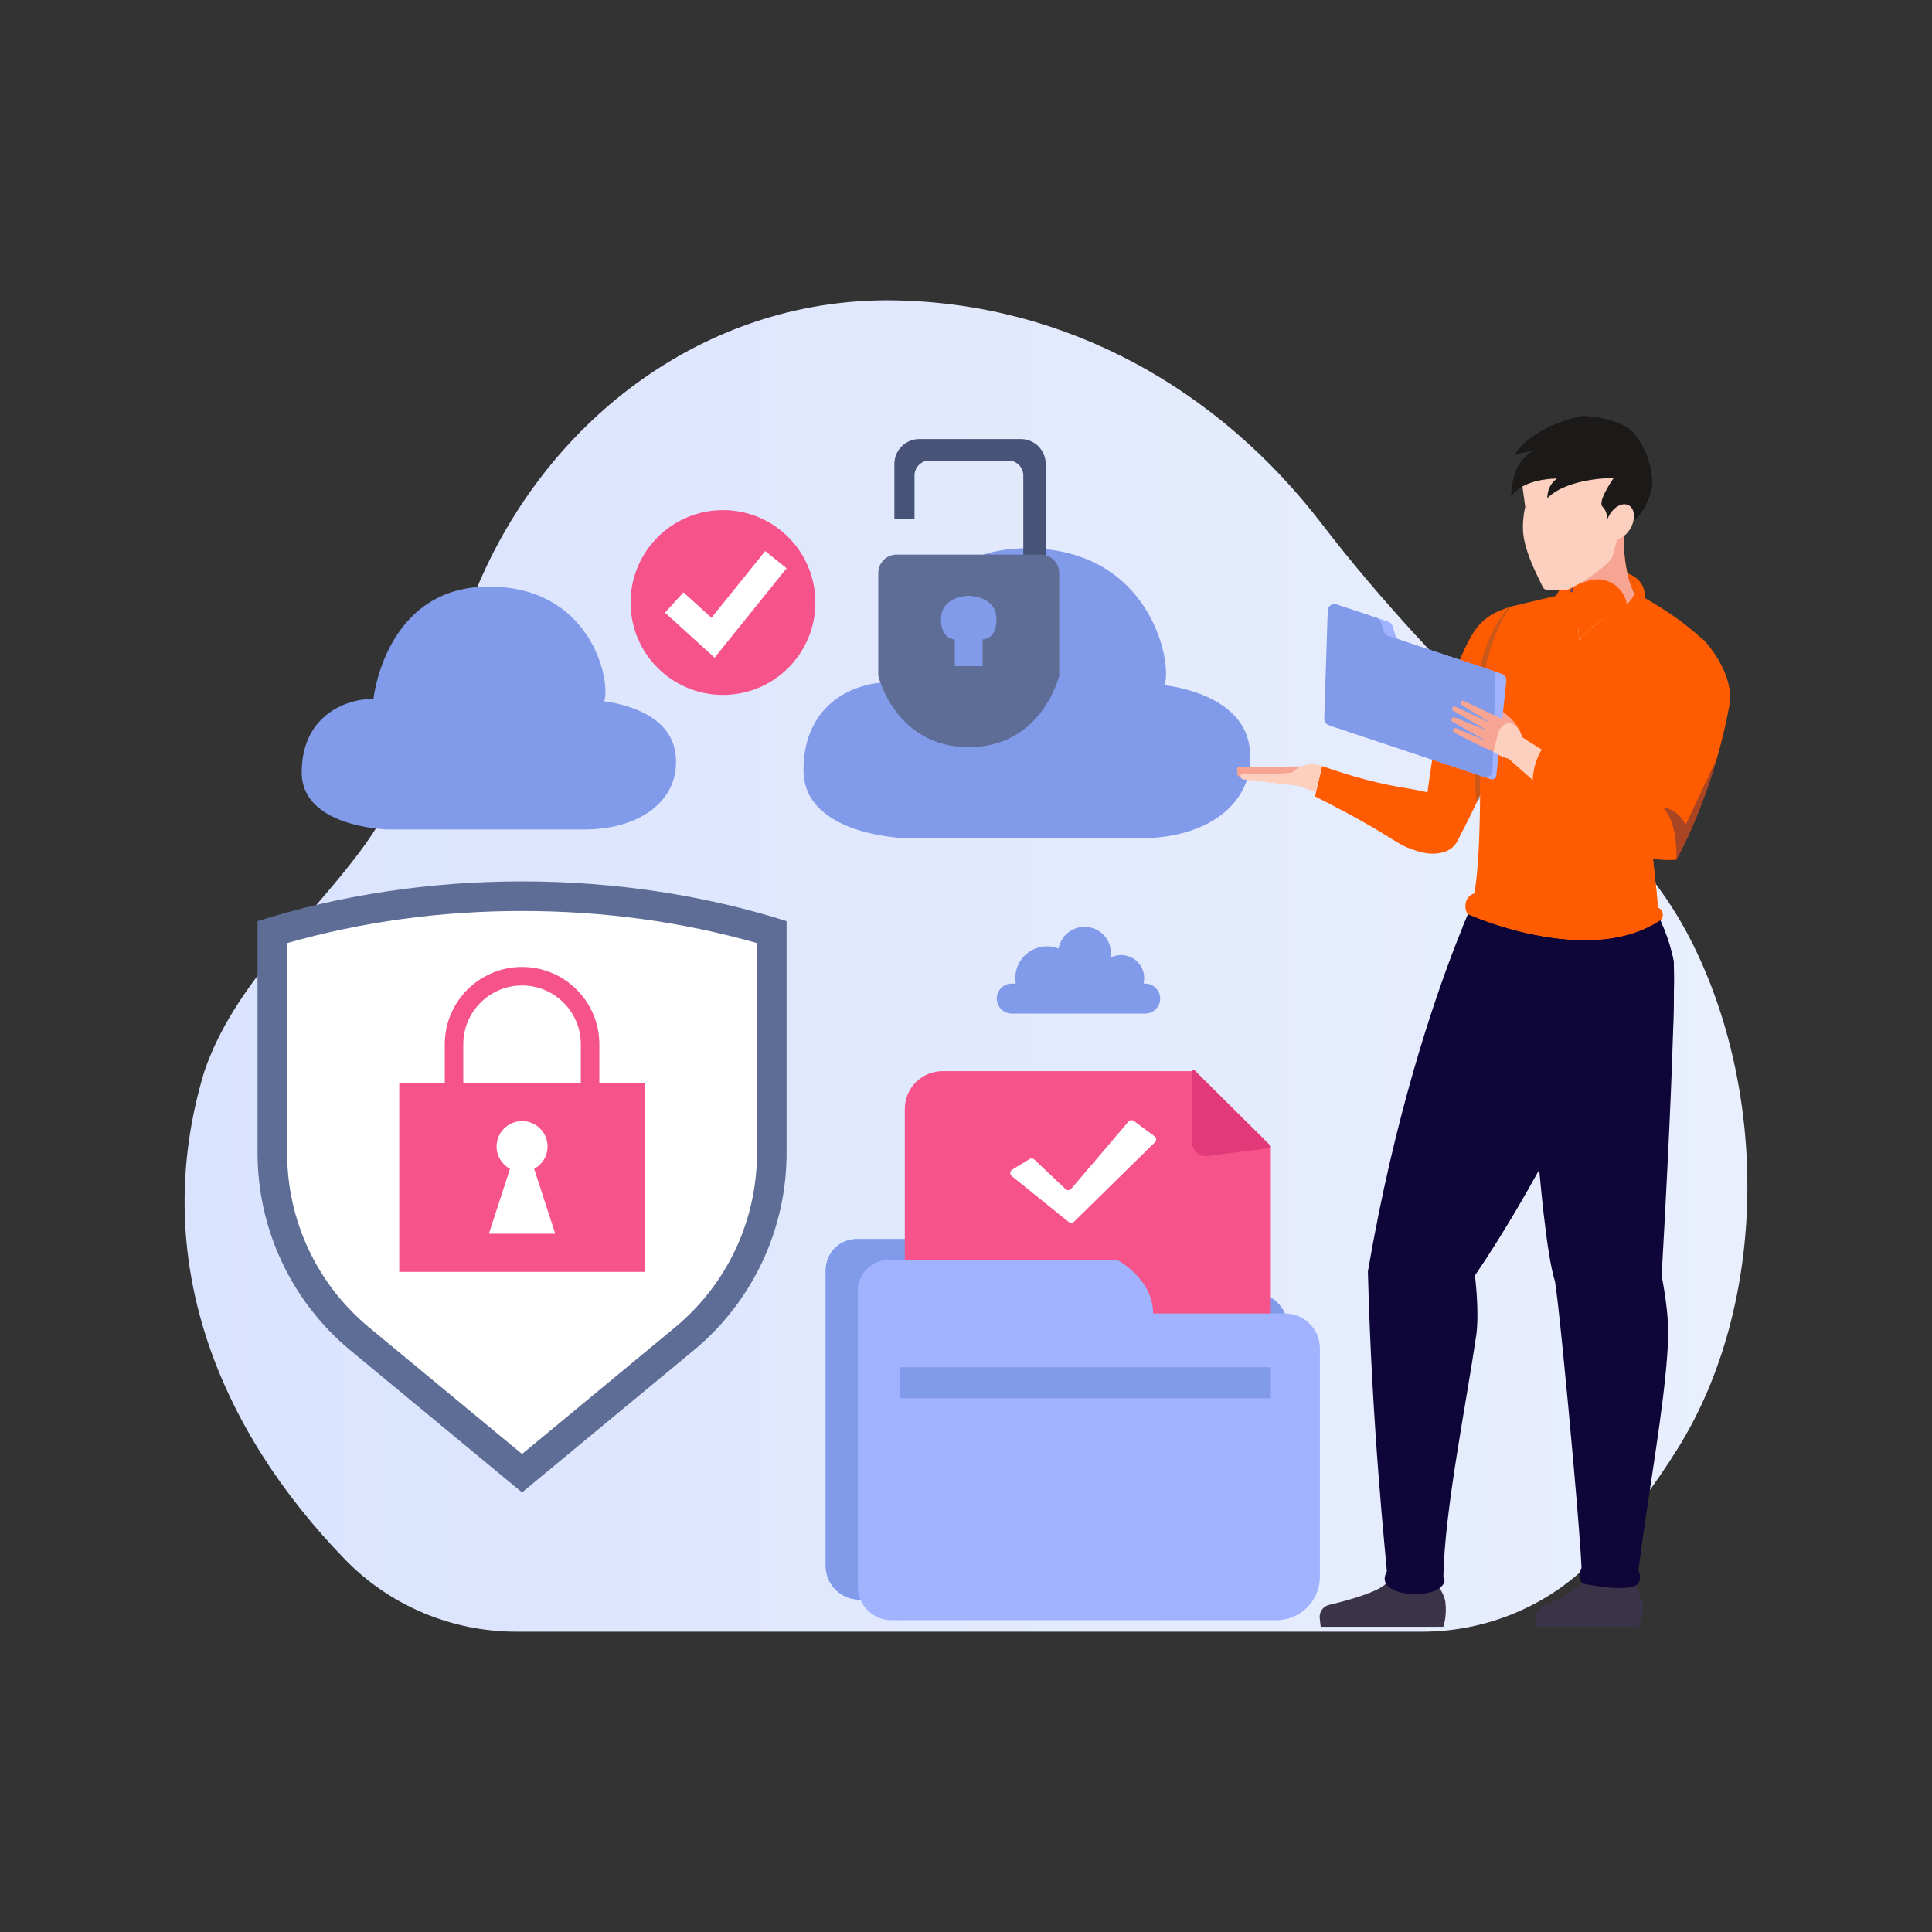 <svg xmlns="http://www.w3.org/2000/svg" xmlns:xlink="http://www.w3.org/1999/xlink" xmlns:svgjs="http://svgjs.com/svgjs" id="SvgjsSvg1466" width="360" height="360"><rect width="100%" height="100%" fill="#333333" stroke="none"/><defs id="SvgjsDefs1467"></defs><g id="SvgjsG1468"><svg xmlns="http://www.w3.org/2000/svg" viewBox="0 0 800 600" width="360" height="360"><linearGradient id="a" x1="76.449" x2="723.552" y1="300" y2="300" gradientUnits="userSpaceOnUse"><stop offset="0" stop-color="#dae3fe" class="svgShape stopColordae3fe-1"></stop><stop offset="1" stop-color="#e9effd" class="svgShape stopColore9effd-2"></stop></linearGradient><path fill="url(#a)" d="M694.49,500.16c-9.25,14.77-19.74,28.79-31.27,41.94c-18.76,21.4-45.94,33.55-74.4,33.55H213.89  c-26.71,0-52.37-10.7-70.97-29.86c-51.9-53.47-81.86-124.14-58.36-201.98c12.36-36.32,42.71-61.85,64.98-91.87  c25.5-34.39,33.15-76.23,50.58-114.53c30.62-67.24,95.14-114.19,170.04-113.04c71.32,1.1,134.27,36.61,177.15,92.53  c24.8,32.35,52.92,61.94,82.04,90.4c26.16,25.53,53.29,48.11,70.35,81.17C732.19,351.39,732.46,439.59,694.49,500.16z" class="svgShape colorgradient-3 selectable"></path><path fill="#819aea" d="M368.17 182.52c0 0 5.7-55.5 57-55.5 51.3 0 60.48 47.54 57 56.73 0 0 31.67 2.85 35.15 25.02 3.48 22.17-15.52 38.32-44.96 38.32-29.45 0-97.21 0-97.21 0s-42.43-.95-42.43-28.18C332.71 191.66 353.29 182.56 368.17 182.52zM154.65 189.38c0 0 4.77-46.49 47.75-46.49 42.97 0 50.67 39.83 47.75 47.52 0 0 26.53 2.39 29.44 20.96 2.92 18.57-13 32.1-37.67 32.1-24.67 0-81.44 0-81.44 0s-35.55-.8-35.55-23.61C124.94 197.04 142.18 189.41 154.65 189.38z" class="svgShape color819aea-4 selectable"></path><path fill="#4c94ff" d="M341.94,548.42V425.93c0-7.08,5.74-12.83,12.83-12.83h94.49c0,0,14.96,7.7,14.96,22.23h54.62   c7.97,0,14.43,6.46,14.43,14.43v94.59c0,9.92-8.04,17.96-17.96,17.96H355.84C348.16,562.32,341.94,556.1,341.94,548.42z" class="svgShape color4c94ff-5 selectable"></path><path fill="#819aea" d="M341.94,548.42V425.93c0-7.08,5.74-12.83,12.83-12.83h94.49c0,0,14.96,7.7,14.96,22.23h54.62   c7.97,0,14.43,6.46,14.43,14.43v94.59c0,9.92-8.04,17.96-17.96,17.96H355.84C348.16,562.32,341.94,556.1,341.94,548.42z" class="svgShape color819aea-6 selectable"></path><path fill="#f6538a" d="M374.65,441.98V359.2c0-8.65,7.01-15.66,15.66-15.66h104.27l31.64,31.1v78.67H374.65V441.98z" class="svgShape colorf6538a-7 selectable"></path><path fill="#e23979" d="M493.61,343.77v29.05c0,3.54,2.94,6.29,6.27,5.87l25.79-3.27c0.51-0.06,0.72-0.73,0.34-1.1l-31.28-31.07    C494.32,342.83,493.61,343.15,493.61,343.77z" class="svgShape colore23979-8 selectable"></path><path fill="#fff" d="M419.09,384.35l7.25-4.42c0.62-0.38,1.42-0.29,1.95,0.21l12.94,12.25c0.67,0.63,1.74,0.58,2.33-0.13    l23.74-27.86c0.55-0.65,1.5-0.75,2.19-0.25l8.6,6.37c0.8,0.59,0.88,1.75,0.17,2.44l-33.55,32.95c-0.58,0.57-1.5,0.62-2.14,0.11    l-23.66-19.04C418.05,386.29,418.14,384.93,419.09,384.35z" class="svgShape colorffffff-9 selectable"></path><path fill="#a1b3ff" d="M355.2,556.99V434.5c0-7.08,5.74-12.83,12.83-12.83h94.49c0,0,14.96,7.7,14.96,22.23h54.62   c7.97,0,14.43,6.46,14.43,14.43v94.59c0,9.92-8.04,17.96-17.96,17.96H369.09C361.42,570.89,355.2,564.67,355.2,556.99z" class="svgShape colora1b3ff-10 selectable"></path><rect width="153.49" height="12.83" x="372.73" y="466.14" fill="#819aea" class="svgShape color819aea-11 selectable"></rect><g><path fill="#475377" d="M423.73,131.69v-34.8c0-3.41-2.77-6.18-6.18-6.18h-32.69c-3.41,0-6.18,2.77-6.18,6.18v17.93h-8.34V92.11   c0-5.69,4.61-10.3,10.3-10.3h42.07c5.69,0,10.3,4.61,10.3,10.3v39.58H423.73z" class="svgShape color475377-13 selectable"></path><path fill="#5e6d96" d="M433.01,129.93c-0.65-0.18-1.34-0.28-2.04-0.28h-59.7c-4.21,0-7.6,3.41-7.6,7.6v42.56   c0,0,7.05,29.58,37.46,29.58c30.4,0,37.46-29.58,37.46-29.58v-42.56C438.59,133.76,436.22,130.82,433.01,129.93z M406.87,164.79   v11.04h-11.5v-11.04c0,0-5.74,0.18-5.74-8.35c0-9.74,11.5-9.74,11.5-9.74s11.5,0,11.5,9.74   C412.62,164.97,406.87,164.79,406.87,164.79z" class="svgShape color5e6d96-14 selectable"></path></g><path fill="#819aea" d="M474.2,307.28h-0.68c0.18-0.73,0.27-1.48,0.27-2.27c0-5.27-4.27-9.55-9.55-9.55c-1.58,0-3.07,0.39-4.39,1.07  c0.1-0.6,0.16-1.21,0.16-1.83c0-6.03-4.89-10.92-10.92-10.92c-5.36,0-9.81,3.86-10.74,8.95c-1.48-0.57-3.08-0.89-4.76-0.89  c-7.28,0-13.18,5.9-13.18,13.18c0,0.77,0.07,1.53,0.2,2.27h-1.66c-3.42,0-6.2,2.77-6.2,6.2l0,0c0,3.42,2.78,6.2,6.2,6.2h55.25  c3.42,0,6.2-2.78,6.2-6.2l0,0C480.39,310.05,477.62,307.28,474.2,307.28z" class="svgShape color819aea-15 selectable"></path><g><circle cx="299.37" cy="149.49" r="38.26" fill="#f6538a" class="svgShape colorf6538a-17 selectable"></circle><polygon fill="#fff" points="295.9 172.33 275.36 153.69 282.99 145.27 294.61 155.81 316.86 128.18 325.71 135.31" class="svgShape colorffffff-18 selectable"></polygon></g><g><path fill="#5e6d96" d="M325.71,281.41v96c0,31.63-14.11,61.61-38.48,81.76l-71.06,58.8l-71.07-58.8    c-24.35-20.16-38.46-50.13-38.46-81.76v-96c33.53-10.57,70.58-16.44,109.54-16.44C255.14,264.97,292.18,270.84,325.71,281.41z" class="svgShape color5e6d96-20 selectable"></path><path fill="#fff" d="M152.91,449.73c-21.62-17.89-34.02-44.25-34.02-72.32v-86.89c30.9-8.83,63.58-13.3,97.28-13.3     c33.7,0,66.38,4.47,97.28,13.3v86.89c0,28.07-12.4,54.43-34.03,72.32l-63.25,52.34L152.91,449.73z" class="svgShape colorffffff-21 selectable"></path><g><path fill="#f6538a" d="M216.17,300.4c-17.65,0-32,14.35-32,31.98v21.35h7.66v-21.35c0-13.42,10.92-24.32,24.34-24.32     c13.42,0,24.34,10.91,24.34,24.32v21.35h7.66v-21.35C248.17,314.75,233.82,300.4,216.17,300.4z" class="svgShape colorf6538a-23 selectable"></path><rect width="101.7" height="78.23" x="165.32" y="348.42" fill="#f6538a" class="svgShape colorf6538a-24 selectable"></rect><path fill="#fff" d="M229.91,410.85L221.19,384c3.28-1.79,5.54-5.23,5.54-9.23c0-5.83-4.72-10.55-10.55-10.55    c-5.83,0-10.55,4.72-10.55,10.55c0,4,2.25,7.44,5.54,9.23l-8.72,26.85H229.91z" class="svgShape colorffffff-25 selectable"></path></g></g><g><path fill="#f7a492" d="M512.19,218.5L512.19,218.5c0-0.55,0.44-1,1-1l27.37-0.12v2.77l-27.01-0.29   C512.79,219.85,512.19,219.24,512.19,218.5z" class="svgShape colorf7a492-27 selectable"></path><path fill="#f7a492" d="M512.21,220.23L512.21,220.23c-0.09-0.56,0.34-1.07,0.91-1.07h25.32l-1.61,3.54l-22.87-0.93   C513.07,221.74,512.35,221.09,512.21,220.23z" class="svgShape colorf7a492-28 selectable"></path><path fill="#3b3348" d="M594.7,555.66c0,0,3.4,4.07,3.82,7.86c0.67,6.06-0.9,10.1-0.9,10.1h-50.75l-0.4-3.59   c-0.28-2.53,1.37-4.88,3.85-5.47c6.95-1.64,20.13-5.16,23.72-8.91H594.7z" class="svgShape color3b3348-29 selectable"></path><path fill="#ff5b00" d="M588.49,240.12l15.62,6.77c0,0,3.31-5.94,7.82-15.58c0.31-0.68,0.63-1.37,0.96-2.08   c6.5-14.11,15.04-35.09,19.97-56.87c1.65-7.28-7.14-21.23-7.14-21.23s-0.23,0.07-0.65,0.21c-0.05,0.02-0.09,0.03-0.13,0.05   c-0.06,0.02-0.12,0.04-0.19,0.06c-0.07,0.02-0.11,0.04-0.11,0.04c-0.86,0.3-2.18,0.79-3.79,1.45   c-7.55,3.13-10.84,8.27-14.33,15.66C591.38,200.75,592.63,229.83,588.49,240.12z" class="svgShape colorff5b00-30 selectable"></path><path fill="#315065" d="M611.19,231.46l0.74-0.16l0.94-0.21c0.01-0.62,0.01-1.24,0.02-1.87c0.17-16.46,0.03-33.54,0.99-46.98   c4.51-23.28,11.84-31.12,11.84-31.12s-0.23,0.07-0.65,0.21c-0.05,0.02-0.09,0.03-0.13,0.05c-0.08,0.02-0.14,0.05-0.19,0.06   c-0.07,0.02-0.11,0.04-0.11,0.04s-9.55,9.25-13.46,32.35C609.86,207.54,611.19,231.46,611.19,231.46z" opacity=".25" class="svgShape color315065-31 selectable"></path><path fill="#ff5b00" d="M547.45,217.19l-2.92,12.57c35.53,17.93,31.85,19.7,43.52,22.99c2.29,0.64,4.68,0.9,7.05,0.64     c4.06-0.45,7.73-2.14,9.54-7.81l0,0c0.97-4.26-1.18-8.32-4.51-11.86C590.83,223.83,584.79,230.45,547.45,217.19z" class="svgShape colorff5b00-32 selectable"></path><path fill="#0e0638" d="M678.91,273.85c-0.62,4.13-1.4,8.3-2.31,12.49c-0.31,1.46-0.65,2.93-1,4.39   c-5.07,21.28-13.43,42.85-22.48,62.39c-4.27,9.2-8.69,17.96-13,26.02c-0.93,1.75-1.86,3.46-2.78,5.14   c-3.33,6.07-6.55,11.69-9.53,16.73c-9.69,16.41-16.88,26.77-17.1,27.09l0,0.01c0,0,1.9,14.04,0.62,24.47   c-4.42,30.1-13.13,72.71-13.66,100.21c1.63,2.85-1.56,4.71-1.56,4.71c-5.54,4.74-27.44,3.08-21.83-6.8   c-0.36-5.3-6.21-59.22-7.86-124.17c11-64.47,27.2-111.89,36.43-135.62c1-2.58,1.92-4.88,2.74-6.89c0.87-2.14,1.64-3.95,2.27-5.42   c1.35-3.14,2.12-4.76,2.12-4.76H678.91z" class="svgShape color0e0638-33 selectable"></path><path fill="#3b3348" d="M677.02,555.66c0,0,3.37,6.51,3.37,9.88s-2.02,8.08-2.02,8.08H636l-0.29-3.04   c-0.23-2.41,1.15-4.68,3.39-5.59c4.51-1.85,11.94-5.29,15.98-9.33H677.02z" class="svgShape color3b3348-34 selectable"></path><path fill="#0e0638" d="M693.17,305.94c0,5.85-0.15,13.3-0.4,21.65c-0.24,7.97-0.57,16.74-0.94,25.69   c-1.52,36.12-3.79,75.05-3.79,75.05s2.68,12.71,2.76,23.53c-0.01,0.42-0.01,0.84-0.03,1.27c-0.56,20.15-5.65,50.16-9.63,77.4   c-1,6.83-1.93,13.48-2.7,19.77c1.48,3.13,0.36,5.57-1.21,6.29c-5.85,2.69-22.13-0.94-22.13-0.94s-2.3-3.1-0.23-6.34   c-0.24-6.57-1.61-23.71-3.31-43.02c-2.8-31.78-6.53-69.47-7.68-75.71c-1.72-5.42-3.3-15.73-4.7-28.1   c-4.15-36.55-6.76-91.12-6.76-91.12s-2.02-2.92-4.94-7.63c-0.63-3.73-0.84-7.73-0.8-11.54v-0.25c0.01-1.08,0.04-2.14,0.09-3.18   c0.05-1.23,0.12-2.42,0.2-3.56c0.5-6.52,1.41-11.34,1.41-11.34h55.46c0,0,0.21,0.37,0.58,1.04c0.66,1.19,1.82,3.37,3.1,6.22   c1.99,4.43,4.29,10.48,5.52,16.99C693.13,300.19,693.17,302.84,693.17,305.94z" class="svgShape color0e0638-35 selectable"></path><path fill="#ff5b00" d="M688.38 277.91c.35 1.35-.35 2.73-.87 3.21-3.21 2.1-6.61 3.73-10.17 4.97-5.07 1.77-10.4 2.72-15.77 3.1-26.48 1.84-53.72-10.56-53.72-10.56-1.22-1.35-1.73-4.93.26-7.17.58-.65 1.36-1.19 2.41-1.53.62-3.79 1.09-8.06 1.43-12.65.44-5.99.67-12.53.81-19.33.04-2.26.08-4.55.1-6.85.05-3.82.08-7.67.1-11.53l.1-12.98c.1-8.74.3-17.07.81-24.34 4.51-23.28 11.85-31.12 11.85-31.12l18.67-4.42.17-.05 4.59-1.08.7-.17 1.63-.39h24.85c0 0 .2.1.58.3.24.13.58.31.98.52v.01c.12.07.26.13.38.21.27.14.56.32.88.5 0 0 .82.44 2.17 1.2.25.15.52.3.81.47 3.76 2.18 10.4 6.22 15.89 10.58 2.5 1.99 5.1 4.15 7.72 6.48-7.58 32.88-15.2 53.1-20.44 69.78-.18.56-.36 1.12-.52 1.68-.58 1.9-1.13 3.74-1.65 5.56.84 11.06 2.84 24.87 3.31 33.43C687.61 276.33 688.18 277.12 688.38 277.91zM674.13 138.61c.09.37.19.74.29 1.1.51 1.85 1.15 3.64 1.92 5.3 0 0 .2.1.57.3C677.68 142.36 675.93 140.1 674.13 138.61z" class="svgShape colorff5b00-36 selectable"></path><polygon fill="#ff5b00" points="646.38 157.14 647.31 157.51 653.47 159.96 650.85 154.78 648.36 154.78" class="svgShape colorff5b00-37 selectable"></polygon><path fill="#ff5b00" d="M664.23,156.36c2.46-1.18,7.13-3.3,7.68-2.7c0.38,0.42,0.47,2.46,0.45,4.35c-0.01,1.82-0.11,3.52-0.11,3.52   s7.11-5.38,8.97-11.98c0.05-0.16,0.09-0.32,0.13-0.48c0.01-0.45,0-0.88-0.02-1.31c-0.24-5.46-2.76-8.69-7.49-10.36   c0.04,0.19,0.09,0.39,0.13,0.58c0.05,0.21,0.1,0.42,0.15,0.62c1.8,1.49,3.54,3.76,2.79,6.71c-0.12,0.48-0.31,0.98-0.57,1.49   c-0.66,1.29-1.8,2.7-3.59,4.2C670.78,152.67,668.01,154.46,664.23,156.36z" class="svgShape colorff5b00-38 selectable"></path><path fill="#ff5b00" d="M664.23 156.36c2.18-.05 8.13 1.66 8.13 1.66.01-1.9-.07-3.94-.45-4.35C671.36 153.06 666.69 155.18 664.23 156.36zM645.84 160.14c0 0 .27-1.2 1.47-2.63.76-.9 1.88-1.89 3.54-2.73-3.35-2.85-2.27-6.81-.99-9.37.4-.8.81-1.46 1.12-1.92.29-.42.48-.66.48-.66s.59-.72-5.55 1.4l-.6.72c-.37.58-.68 1.17-.93 1.76C641.74 153.09 645.84 160.14 645.84 160.14z" class="svgShape colorff5b00-39 selectable"></path><path fill="#724161" d="M649.86,145.4l1.63-0.39l0-1.98l-0.29,0.15C650.89,143.64,650.37,144.35,649.86,145.4z" class="svgShape color724161-40 selectable"></path><path fill="#fff" d="M653.47,159.96l0.49,5.19c5.29-6.53,10.26-8.79,10.26-8.79L653.47,159.96z" class="svgShape colorffffff-41 selectable"></path><path fill="#ff5b00" d="M650.85,154.78l2.62,5.19l0.49,5.19c5.29-6.53,10.26-8.79,10.26-8.79c3.78-1.9,6.54-3.69,8.52-5.35   c0.31-0.26,0.6-0.52,0.88-0.77c1.3-1.22,2.17-2.36,2.72-3.43c0.26-0.51,0.45-1.01,0.57-1.49c-0.38-0.2-0.57-0.3-0.57-0.3   c-0.77-1.67-1.41-3.45-1.93-5.3c-0.1-0.36-0.2-0.73-0.29-1.11c-0.05-0.21-0.1-0.41-0.15-0.62c-0.05-0.19-0.09-0.39-0.13-0.58   c-0.76-3.38-1.19-6.91-1.38-10.31c-0.2-3.37-0.17-6.61-0.05-9.47c0.26-6.12,0.98-10.47,0.98-10.47h-21.9v37.87l-1.63,0.39   C648.58,147.97,647.5,151.92,650.85,154.78z" class="svgShape colorff5b00-42 selectable"></path><path fill="#f7a492" d="M650.67,128.54c0.06,0.53,0.39,1.96,0.82,3.69c0.98,3.94,2.48,9.44,2.48,9.44l3.77-1.2   c7.16-2.28,14.68,2.34,15.89,9.76l0,0c1.3-1.22,2.17-2.36,2.72-3.43c0.26-0.51,0.45-1.01,0.57-1.49c-0.38-0.2-0.57-0.3-0.57-0.3   c-0.77-1.67-1.41-3.45-1.93-5.3c-0.1-0.36-0.2-0.73-0.29-1.11c-0.05-0.21-0.1-0.41-0.15-0.62c-0.05-0.19-0.09-0.39-0.13-0.58   c-0.76-3.38-1.19-6.91-1.38-10.31c-0.2-3.37-0.17-6.61-0.05-9.47c-4.2,0.82-15.45,3.78-16.71,4.71c-0.98,0.73-3.06,2.55-4.22,4.19   C650.95,127.27,650.62,127.99,650.67,128.54z" class="svgShape colorf7a492-43 selectable"></path><path fill="#fdcfbf" d="M631.28,107.77c0.19,1.38,0.29,2.12,0.29,2.12s-0.1,0.39-0.24,1.08c-0.36,1.78-0.95,5.54-0.62,9.72   c0.78,8.48,6.42,18.73,8.15,22.43c0.3,0.65,0.94,1.08,1.66,1.11c2.17,0.09,6.72,0.23,8.2-0.05c2.78-0.47,16.51-9.02,18.9-13.53   c0.55-2.76,3.77-12.33,3.77-12.33s4.02-1.88,6.07-4.1c1.78-1.92,6.88-10.35,6.6-13.85c-3.06-9.23-9.07-16.29-9.07-16.29   s-6.17-4.42-18.14-6.54c-11.51,1.84-27.62,15.69-27.15,18.97c0.54,3.78,0.98,6.93,1.3,9.22c0.1,0.71,0.19,1.35,0.26,1.89v0   C631.27,107.67,631.27,107.72,631.28,107.77z" class="svgShape colorfdcfbf-44 selectable"></path><path fill="#1c1919" d="M684.27,101.06c-2.16,10.52-7.95,14.81-7.95,14.81l-3.34,0.05l-1.55,0.02l-6.15,0.09c0,0,0.9-3.64-1.71-6.2   c-0.15-0.15-0.26-0.34-0.34-0.56c-1-2.94,4.98-11.36,4.98-11.36s-18.99-0.18-27.47,8.38c0,0-0.39-5.15,4.04-8.15   c-3.66,0.06-14.31,0.72-19.01,7.38c0-2.81,0.35-13.94,9.01-18.77c-2.9,0.26-7.42,1.6-7.56,1.63c0.13-0.26,3.41-6.39,13.79-11.44   c2.52-1.23,5.47-2.4,8.9-3.41c1.68-0.49,3.47-0.95,5.4-1.35c2.4,0.11,4.58,0.36,6.53,0.7c3.94,0.69,6.97,1.73,9.03,2.6   c2.09,0.9,3.17,1.62,3.17,1.62S683.87,84.15,684.27,101.06z" class="svgShape color1c1919-45 selectable"></path><path fill="#fdcfbf" d="M666.21,113.63c-1.98,3.77-1.54,7.9,0.98,9.22c2.52,1.33,6.17-0.65,8.16-4.42c1.98-3.77,1.54-7.9-0.98-9.22   C671.84,107.88,668.19,109.86,666.21,113.63z" class="svgShape colorfdcfbf-46 selectable"></path><path fill="#f7a492" d="M639.41,134.97c0,0-0.41-0.02-0.73-0.16L639.41,134.97z" class="svgShape colorf7a492-47 selectable"></path><path fill="#ff5b00" d="M687.52,281.12c-3.21,2.1-6.62,3.73-10.17,4.97c-5.07,1.77-10.41,2.72-15.78,3.1l0,0   c2.31-17.66-4.86-35.24-18.86-46.25l-29.74-23.37l0.1-12.98l2.43,0.26l8.82-0.23l28.98,22.92l31.49,7.21   c-0.58,1.9-1.13,3.74-1.65,5.57c0.84,11.06,2.84,24.87,3.31,33.43C689.61,277.33,688.34,280.36,687.52,281.12z" class="svgShape colorff5b00-48 selectable"></path><path fill="#f7a492" d="M620.59,193.59c0,0,7.92,4.34,9.62,11.62c-12.12-1.36-14.51-5.42-14.51-5.42L620.59,193.59z" class="svgShape colorf7a492-49 selectable"></path><path fill="#fdcfbf" d="M630.21,205.21l-5.58,8.91c0,0,33.21,30.17,41.02,32.27c7.82,2.1,26.64,7.91,26.64,7.91   s1.25-12.98-2.88-18.12C680.25,224.75,670.43,231.53,630.21,205.21z" class="svgShape colorfdcfbf-50 selectable"></path><polygon fill="#ff5b00" points="685.64 177.64 673.57 221.78 640.83 211.24 663.24 231.81 685.31 235.07 698.97 206.62" class="svgShape colorff5b00-51 selectable"></polygon><path fill="#ff5b00" d="M716.07,192.31c-1.46,7.84-3.24,15.15-5.17,21.82c-7.4,25.67-16.78,41.84-16.78,41.84    s-27.38,4.06-59.19-28.83c-0.39-2.82-0.27-5.38,0.09-7.61c0.97-6.01,3.75-9.68,3.75-9.68s30,14.51,38.16,17.51    c0.55-4.47,4.68-36.2,7.12-45.53c3.97-15.16,21.71-16.53,21.71-16.53s0,0,0.01,0.01C706.12,165.67,718.54,178.99,716.07,192.31z" class="svgShape colorff5b00-52 selectable"></path><path fill="#fdcfbf" d="M547.45,217.19c0,0-6.48-2.93-12.48,2.75c-5.78,0.67-16.92,0.54-20.33,0.48c-0.56-0.01-1,0.45-0.98,1l0,0   c0.03,0.69,0.55,1.26,1.24,1.34l22.28,2.6l7.76,2.66L547.45,217.19z" class="svgShape colorfdcfbf-53 selectable"></path><path fill="#a1b3ff" d="M617.27,222.62l-65.41-21.8c-1.17-0.39-2.01-1.72-1.88-2.97l4.71-44.79c0.13-1.25,1.19-1.95,2.35-1.57    l17.89,5.96c0.81,0.27,1.5,1.02,1.77,1.92l1.08,3.62c0.27,0.9,0.96,1.65,1.77,1.92l42.3,14.09c1.17,0.39,2.01,1.72,1.88,2.97    l-4.11,39.08C619.49,222.31,618.44,223.01,617.27,222.62z" class="svgShape colora1b3ff-54 selectable"></path><path fill="#819aea" d="M614.39,221.66l-64.16-21.38c-1.16-0.39-1.93-1.49-1.89-2.72l1.44-44.75c0.06-1.85,1.89-3.12,3.64-2.54    l16.53,5.51c0.81,0.27,1.45,0.9,1.73,1.7l1.47,4.16c0.29,0.8,0.92,1.43,1.73,1.7l42.5,14.16c1.16,0.39,1.93,1.49,1.89,2.72    l-1.25,38.9C617.97,220.98,616.15,222.25,614.39,221.66z" class="svgShape color819aea-55 selectable"></path><path fill="#f7a492" d="M625.05,199.16l-18.92-8.91c-0.45-0.2-0.97-0.02-1.21,0.4l0,0c-0.25,0.44-0.11,1,0.32,1.27l11.89,7.4    l-14.51-6.7c-0.43-0.2-0.95-0.04-1.19,0.36l0,0c-0.27,0.45-0.12,1.03,0.33,1.3l13.9,8.15l-13.26-5.35    c-0.57-0.23-1.21,0.09-1.37,0.68l0,0c-0.12,0.45,0.08,0.92,0.48,1.15l13.97,7.93l-12.5-5.29c-0.55-0.23-1.18,0.09-1.3,0.68l0,0    c-0.08,0.39,0.09,0.79,0.43,1c2.37,1.47,12.36,6.48,16.3,8C622.7,208.42,625.05,199.16,625.05,199.16z" class="svgShape colorf7a492-56 selectable"></path><path fill="#fdcfbf" d="M618.42,211.24c0,0,2.96,2.32,6.21,2.89c3.93-2.12,5.58-8.91,5.58-8.91s-0.46-3.87-5.19-6.1h0    c-2.48,0.6-4.38,2.59-4.84,5.1L618.42,211.24z" class="svgShape colorfdcfbf-57 selectable"></path><path fill="#0e0638" d="M693.04,298.11c-1.24-6.51-3.53-12.56-5.52-16.99c-3.21,2.1-6.61,3.73-10.17,4.97   c-0.25,0.09-0.5,0.17-0.75,0.26c-4.85,1.61-9.92,2.49-15.03,2.84c-12.31,0.85-24.79-1.37-34.62-3.99   c-11.31-3.02-19.11-6.57-19.11-6.57c-0.63,1.47-1.4,3.28-2.27,5.42v0c9.36,6.49,15.64,16.53,17.28,27.79l3.08,21.1   c4.64,31.86-0.36,64.39-14.37,93.38l-0.87,1.8c0.22-0.32,7.41-10.68,17.1-27.09c2.98-5.05,6.2-10.66,9.53-16.73   c-3.07-34.09-4.93-72.93-4.93-72.93s-2.02-2.92-4.94-7.63c-0.63-3.73-0.84-7.73-0.8-11.54c11.34,2.22,27.34,2.86,48.93-1.45   l0.11-0.02c6.53-1.3,12.87,2.99,14.08,9.53c2.46,13.34,2.7,28.14,2.7,28.14s0.11-0.29,0.3-0.8c0.25-8.35,0.4-15.81,0.4-21.65   C693.17,302.84,693.13,300.19,693.04,298.11z" class="svgShape color0e0638-58 selectable"></path><path fill="#563149" d="M694.12,255.96c0,0,1.05-14.85-5.64-21.71c6.65,0.9,9.54,7.22,9.54,7.22l12.89-27.34   C703.5,239.8,694.12,255.96,694.12,255.96z" opacity=".5" class="svgShape color563149-59 selectable"></path></g></svg></g></svg>